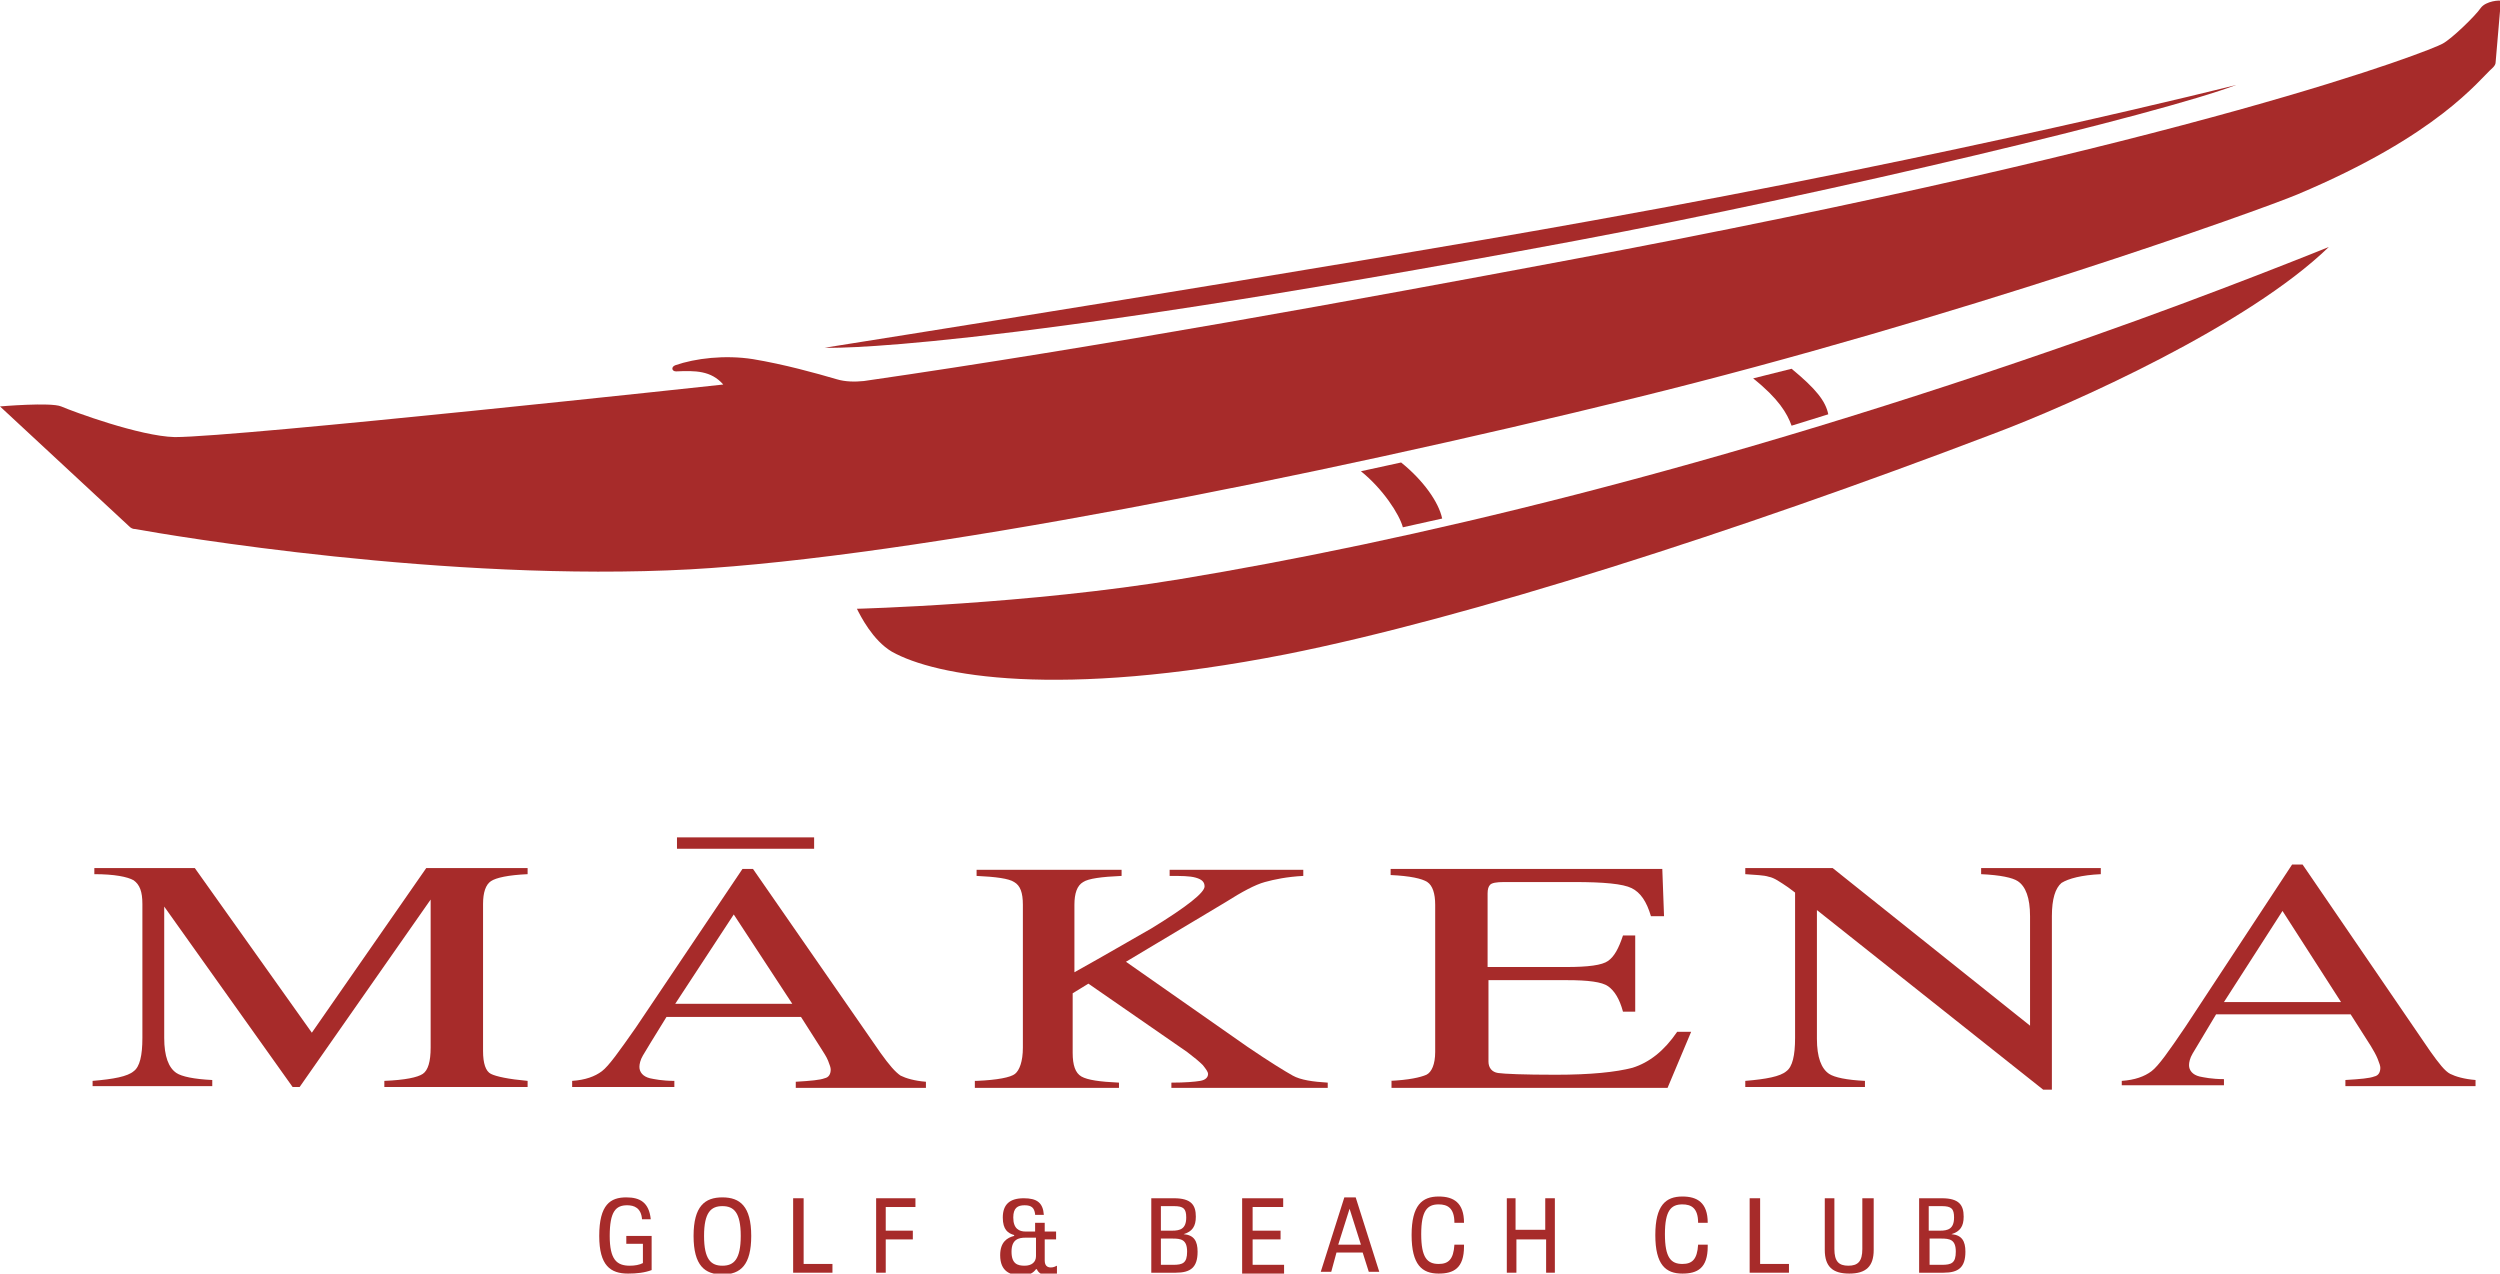 <svg width="159" height="81" viewBox="0 0 159 81" fill="none" xmlns="http://www.w3.org/2000/svg">
<g clip-path="url(#clip0)">
<path d="M52.444 22.116C52.444 22.116 85.222 16.935 101.222 14.039C124.833 9.805 142.222 5.404 142.222 5.404C137.389 7.242 116.778 12.2 100.167 15.32C61.444 22.562 52.444 22.116 52.444 22.116Z" fill="#A72B2A"/>
<path d="M111.5 24.066C113.111 25.347 113.667 26.294 113.944 27.074L116.278 26.35C116.111 25.514 115.5 24.734 113.944 23.453L111.5 24.066Z" fill="#A72B2A"/>
<path d="M86.555 29.971C87.944 31.085 89 32.701 89.222 33.536L91.722 32.979C91.5 31.921 90.5 30.528 89.111 29.414L86.555 29.971Z" fill="#A72B2A"/>
<path d="M157.778 0.502C157.444 1.003 155.889 2.507 155.333 2.786C154.667 3.176 140 9.025 99.444 16.601C86.667 18.997 70 22.061 54.944 24.233C54.389 24.289 53.778 24.289 53.222 24.122C51.889 23.732 49.889 23.175 47.889 22.841C46.111 22.562 44.222 22.785 42.944 23.231C42.667 23.342 42.722 23.621 43 23.621C44.222 23.565 45.222 23.565 46 24.456C46 24.456 15.167 27.799 11.111 27.799C8.889 27.743 4.667 26.183 3.889 25.849C3.222 25.57 0 25.849 0 25.849L8.222 33.481C8.333 33.592 8.444 33.648 8.611 33.648C10.722 34.038 28.444 37.046 43.889 36.211C58 35.431 83.444 30.361 104.056 25.292C124.444 20.278 143.722 13.37 146.111 12.367C155.111 8.579 157.611 5.125 158.556 4.29C158.667 4.178 158.722 4.067 158.722 3.955L159.056 0.056C159 0 158.111 0.056 157.778 0.502Z" fill="#A72B2A"/>
<path d="M75.111 36.823C65.389 38.439 54.5 38.718 54.5 38.718C54.722 39.163 55.5 40.723 56.722 41.447C59.5 43.007 67.278 44.456 81.778 41.614C93.278 39.33 110.444 33.815 126.667 27.632C131.889 25.682 143 20.668 148.111 15.71C148.111 15.71 140.833 18.663 133.056 21.392C108.722 29.971 89.222 34.484 75.111 36.823Z" fill="#A72B2A"/>
<path d="M5.889 68.744C7.222 68.633 8.111 68.466 8.5 68.131C8.889 67.853 9.056 67.129 9.056 66.014V57.491C9.056 56.711 8.889 56.266 8.5 55.987C8.111 55.764 7.278 55.597 6 55.597V55.207H12.389L19.833 65.68L27.111 55.207H33.556V55.597C32.333 55.653 31.555 55.82 31.222 56.043C30.889 56.266 30.722 56.767 30.722 57.491V66.85C30.722 67.63 30.889 68.131 31.222 68.299C31.555 68.466 32.333 68.633 33.556 68.744V69.134H24.444V68.744C25.778 68.689 26.556 68.521 26.889 68.299C27.222 68.076 27.389 67.519 27.389 66.627V57.212L19.056 69.134H18.611L10.444 57.658V66.014C10.444 67.184 10.722 67.909 11.222 68.243C11.556 68.466 12.333 68.633 13.5 68.689V69.078H5.889V68.744Z" fill="#A72B2A"/>
<path d="M36.389 69.134V68.744C37.222 68.688 37.833 68.466 38.278 68.131C38.722 67.797 39.389 66.85 40.444 65.346L47.222 55.263H47.889L56 66.962C56.556 67.741 56.944 68.187 57.278 68.41C57.611 68.577 58.167 68.744 58.889 68.8V69.19H50.611V68.8C51.556 68.744 52.167 68.688 52.444 68.577C52.722 68.521 52.833 68.299 52.833 68.02C52.833 67.909 52.778 67.741 52.667 67.463C52.556 67.184 52.389 66.962 52.222 66.683L50.944 64.677H42.389C41.556 66.014 41.056 66.85 40.889 67.129C40.722 67.407 40.667 67.686 40.667 67.853C40.667 68.187 40.889 68.466 41.333 68.577C41.611 68.633 42.111 68.744 42.889 68.744V69.134H36.389ZM50.389 63.842L46.667 58.16L42.944 63.842H50.389Z" fill="#A72B2A"/>
<path d="M62.111 68.744C63.444 68.688 64.278 68.521 64.555 68.298C64.833 68.076 65.055 67.519 65.055 66.627V57.547C65.055 56.767 64.889 56.321 64.5 56.098C64.167 55.875 63.333 55.764 62.111 55.708V55.318H71.333V55.708C70.055 55.764 69.222 55.875 68.889 56.098C68.5 56.321 68.333 56.822 68.333 57.547V61.836C70.333 60.722 71.944 59.775 73.222 59.051C75.5 57.658 76.611 56.767 76.611 56.377C76.611 56.098 76.444 55.931 76.055 55.82C75.667 55.708 75.111 55.708 74.389 55.708V55.318H82.889V55.708C81.833 55.764 81.055 55.931 80.444 56.098C79.833 56.265 79 56.711 77.944 57.38L71.611 61.168L79.333 66.572C80.722 67.519 81.722 68.131 82.222 68.41C82.722 68.688 83.5 68.8 84.444 68.856V69.19H74.5V68.856C75.389 68.856 76 68.8 76.333 68.744C76.667 68.688 76.833 68.521 76.833 68.298C76.833 68.187 76.722 68.02 76.5 67.741C76.278 67.519 75.944 67.24 75.5 66.906L69.222 62.56L68.222 63.173V66.961C68.222 67.741 68.389 68.243 68.778 68.466C69.167 68.688 69.944 68.8 71.167 68.856V69.19H62V68.744H62.111Z" fill="#A72B2A"/>
<path d="M88.389 68.744C89.611 68.688 90.333 68.521 90.722 68.354C91.055 68.187 91.278 67.686 91.278 66.906V57.547C91.278 56.822 91.111 56.321 90.778 56.098C90.444 55.876 89.667 55.708 88.444 55.653V55.263H105.722L105.833 58.271H105C104.722 57.324 104.333 56.767 103.778 56.488C103.222 56.21 102 56.098 100.111 56.098H95.667C95.167 56.098 94.889 56.154 94.778 56.265C94.667 56.377 94.611 56.544 94.611 56.822V61.502H99.611C101 61.502 101.889 61.391 102.278 61.112C102.667 60.834 102.944 60.332 103.222 59.496H104V64.343H103.222C103 63.508 102.667 63.006 102.278 62.728C101.889 62.449 101 62.338 99.667 62.338H94.667V67.519C94.667 67.909 94.889 68.187 95.278 68.243C95.667 68.299 96.889 68.354 98.944 68.354C101.167 68.354 102.778 68.187 103.833 67.909C104.889 67.574 105.833 66.85 106.667 65.624H107.556L106.056 69.19H88.5V68.744H88.389Z" fill="#A72B2A"/>
<path d="M111 68.744C112.333 68.633 113.222 68.466 113.611 68.131C114 67.853 114.167 67.129 114.167 66.014V56.767L113.722 56.433C113.222 56.098 112.833 55.82 112.5 55.764C112.167 55.653 111.667 55.653 111 55.597V55.207H116.556L129.111 65.234V58.271C129.111 57.101 128.833 56.377 128.333 56.043C128 55.82 127.222 55.653 126 55.597V55.207H133.611V55.597C132.389 55.653 131.556 55.876 131.111 56.154C130.722 56.488 130.5 57.157 130.5 58.271V69.301H129.944L115.556 57.881V66.07C115.556 67.24 115.833 67.964 116.333 68.299C116.667 68.521 117.444 68.689 118.611 68.744V69.134H111V68.744Z" fill="#A72B2A"/>
<path d="M134.944 69.134V68.744C135.778 68.688 136.389 68.465 136.833 68.131C137.278 67.797 137.944 66.85 139 65.29L145.778 54.984H146.444L154.556 66.85C155.111 67.63 155.5 68.131 155.833 68.298C156.167 68.465 156.722 68.632 157.444 68.688V69.078H149.167V68.688C150.111 68.632 150.722 68.577 151 68.465C151.278 68.41 151.389 68.187 151.389 67.908C151.389 67.797 151.333 67.63 151.222 67.351C151.111 67.073 150.944 66.794 150.778 66.516L149.5 64.51H140.944C140.111 65.903 139.611 66.738 139.444 67.017C139.278 67.295 139.222 67.574 139.222 67.741C139.222 68.075 139.444 68.354 139.889 68.465C140.167 68.521 140.667 68.632 141.444 68.632V69.022H134.944V69.134ZM148.889 63.73L145.167 57.936L141.444 63.73H148.889Z" fill="#A72B2A"/>
<path d="M51.778 53.257H43.056V53.981H51.778V53.257Z" fill="#A72B2A"/>
<path d="M40.833 77.546C40.778 76.822 40.333 76.655 39.889 76.655C39.167 76.655 38.778 77.045 38.778 78.605C38.778 80.109 39.222 80.499 40.056 80.499C40.389 80.499 40.667 80.443 40.889 80.332V79.106H39.833V78.605H41.444V80.777C41 80.944 40.5 81 39.944 81C38.833 81 38.111 80.499 38.111 78.605C38.111 76.599 38.833 76.153 39.833 76.153C40.722 76.153 41.278 76.488 41.389 77.546H40.833Z" fill="#A72B2A"/>
<path d="M45.944 76.153C47.056 76.153 47.778 76.71 47.778 78.605C47.778 80.443 47.111 81.056 45.944 81.056C44.833 81.056 44.111 80.499 44.111 78.605C44.111 76.71 44.833 76.153 45.944 76.153ZM45.944 80.499C46.667 80.499 47.111 80.109 47.111 78.605C47.111 77.1 46.667 76.71 45.944 76.71C45.222 76.71 44.778 77.1 44.778 78.605C44.778 80.109 45.222 80.499 45.944 80.499Z" fill="#A72B2A"/>
<path d="M50.5 76.209H51.111V80.387H52.944V80.944H50.444V76.209H50.5Z" fill="#A72B2A"/>
<path d="M55.667 76.209H58.222V76.766H56.333V78.27H58.056V78.827H56.333V80.944H55.722V76.209H55.667Z" fill="#A72B2A"/>
<path d="M65.833 77.212C65.778 76.822 65.611 76.655 65.167 76.655C64.722 76.655 64.444 76.822 64.444 77.435C64.444 78.159 64.833 78.326 65.222 78.326H65.833V77.769H66.444V78.326H67.167V78.827H66.444V80.164C66.444 80.499 66.611 80.61 66.833 80.61C67 80.61 67.111 80.554 67.222 80.499V81C67.111 81.056 66.889 81.111 66.667 81.111C66.333 81.111 66.055 81 65.944 80.721H65.889C65.722 80.944 65.5 81.111 64.944 81.111C64.278 81.111 63.611 80.888 63.611 79.83C63.611 78.994 64.055 78.716 64.5 78.604V78.549C64.111 78.437 63.778 78.215 63.778 77.435C63.778 76.599 64.222 76.209 65.111 76.209C65.944 76.209 66.333 76.487 66.389 77.267H65.833V77.212ZM65.167 80.499C65.611 80.499 65.889 80.276 65.889 79.886V78.716H65.222C64.778 78.716 64.333 78.827 64.333 79.607C64.333 80.387 64.722 80.499 65.167 80.499Z" fill="#A72B2A"/>
<path d="M75.278 78.493C75.944 78.549 76.167 78.939 76.167 79.607C76.167 80.61 75.722 80.944 74.778 80.944H73.222V76.209H74.667C75.778 76.209 76.055 76.655 76.055 77.379C76.055 77.992 75.833 78.326 75.278 78.493ZM74.555 78.27C75.055 78.27 75.444 78.159 75.444 77.435C75.444 76.877 75.278 76.71 74.667 76.71H73.833V78.27H74.555ZM74.611 80.443C75.222 80.443 75.5 80.331 75.5 79.607C75.5 78.827 75.111 78.772 74.555 78.772H73.833V80.443H74.611Z" fill="#A72B2A"/>
<path d="M79 76.209H81.611V76.766H79.667V78.27H81.444V78.827H79.667V80.443H81.667V81H79V76.209Z" fill="#A72B2A"/>
<path d="M85.5 76.153H86.222L87.722 80.888H87.055L86.667 79.663H85L84.667 80.888H84L85.5 76.153ZM86.555 79.162L85.833 76.877L85.111 79.162H86.555Z" fill="#A72B2A"/>
<path d="M93.111 79.273C93.111 80.666 92.444 81 91.5 81C90.444 81 89.778 80.443 89.778 78.549C89.778 76.655 90.444 76.098 91.5 76.098C92.444 76.098 93.111 76.488 93.111 77.769H92.5C92.5 76.822 92.055 76.599 91.5 76.599C90.778 76.599 90.389 76.989 90.389 78.493C90.389 79.997 90.778 80.387 91.5 80.387C92.111 80.387 92.444 80.109 92.5 79.162H93.111V79.273Z" fill="#A72B2A"/>
<path d="M95.778 76.209H96.389V78.215H98.278V76.209H98.889V80.944H98.333V78.827H96.444V80.944H95.833V76.209H95.778Z" fill="#A72B2A"/>
<path d="M108.611 79.273C108.611 80.666 107.944 81 107 81C105.944 81 105.278 80.443 105.278 78.549C105.278 76.655 105.944 76.098 107 76.098C107.944 76.098 108.611 76.488 108.611 77.769H108C108 76.822 107.556 76.599 107 76.599C106.278 76.599 105.889 76.989 105.889 78.493C105.889 79.997 106.278 80.387 107 80.387C107.611 80.387 107.944 80.109 108 79.162H108.611V79.273Z" fill="#A72B2A"/>
<path d="M111.333 76.209H111.944V80.387H113.778V80.944H111.278V76.209H111.333Z" fill="#A72B2A"/>
<path d="M119.167 76.209V79.496C119.167 80.554 118.667 81 117.611 81C116.556 81 116.056 80.554 116.056 79.496V76.209H116.667V79.44C116.667 80.22 116.944 80.499 117.556 80.499C118.167 80.499 118.444 80.22 118.444 79.44V76.209H119.167Z" fill="#A72B2A"/>
<path d="M124.111 78.493C124.778 78.549 125 78.939 125 79.607C125 80.61 124.556 80.944 123.611 80.944H122.056V76.209H123.5C124.611 76.209 124.889 76.655 124.889 77.379C124.889 77.992 124.667 78.326 124.111 78.493ZM123.389 78.27C123.889 78.27 124.278 78.159 124.278 77.435C124.278 76.877 124.111 76.71 123.5 76.71H122.667V78.27H123.389ZM123.5 80.443C124.111 80.443 124.389 80.331 124.389 79.607C124.389 78.827 124 78.772 123.444 78.772H122.722V80.443H123.5Z" fill="#A72B2A"/>
</g>
<defs>
<clipPath id="clip0">
<rect width="159" height="81" fill="white"/>
</clipPath>
</defs>
</svg>
